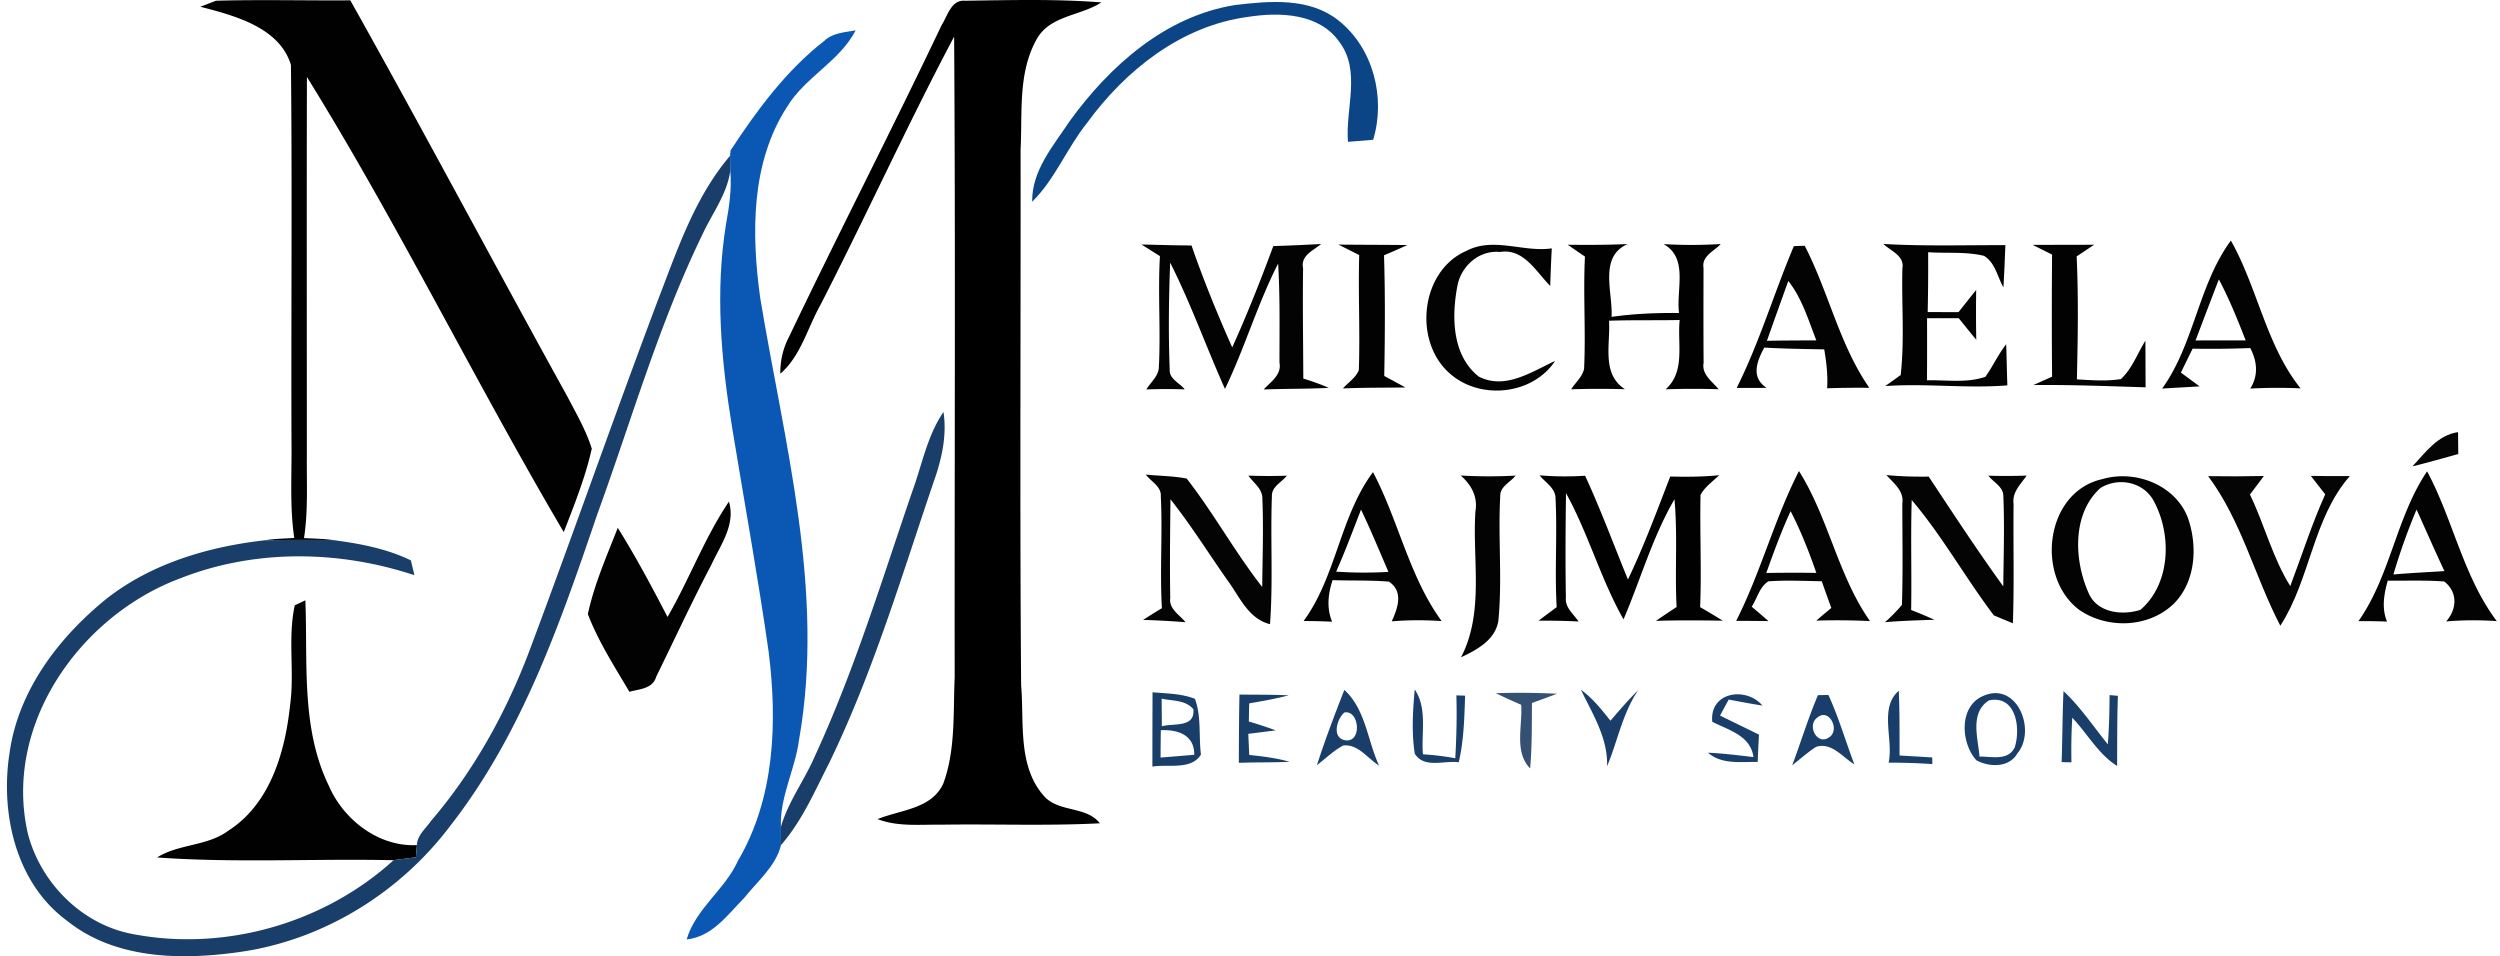 <svg xmlns="http://www.w3.org/2000/svg" width="217" height="83" fill="none"><path d="M17.387.584c.342-.13 1.025-.39 1.36-.52 3.889-.109 7.77-.006 11.66-.034 6.396 11.407 12.527 22.963 18.848 34.404.766 1.469 1.613 2.918 2.112 4.51-.554 2.488-1.517 4.866-2.433 7.244C41.259 33.162 34.603 19.535 26.641 6.68c-.027 10.99-.007 21.979-.007 32.968-.02 2.351.116 4.722-.246 7.06.834.04 1.681.055 2.522.17-1.968-.02-3.93-.02-5.891.014.834-.13 1.674-.143 2.522-.198-.41-2.788-.199-5.61-.24-8.42-.04-10.88.069-21.76-.047-32.64-.998-3.273-4.914-4.278-7.867-5.05Zm118.69 20.66c1.729.02 3.465.02 5.201-.062-2.529 1.12-1.271 4.19-1.394 6.322 1.934-.274 3.895-.356 5.857-.335-.267-2.03.84-4.757-1.34-5.98a41.49 41.49 0 0 0 4.962-.007c-.568.608-1.682 1.053-1.497 2.07-.007 2.748-.014 5.495.007 8.243-.185 1.004.745 1.613 1.305 2.29a73.689 73.689 0 0 0-4.599.006c1.736-1.544 1.004-3.977 1.216-6.014-2.043.041-4.087-.007-6.13.062.13 2.043-.677 4.613 1.38 5.945a75.875 75.875 0 0 0-4.667.007c.369-.594.97-1.066 1.12-1.777.158-3.246-.088-6.499.076-9.745-.376-.253-1.121-.766-1.497-1.025Zm-2.44 20.016c1.312.11 2.631.117 3.95.035 1.36 2.946 2.488 6 3.718 9.008 1.394-2.912 2.515-5.94 3.67-8.94 1.415.035 2.843.028 4.258-.116-.567.54-1.244 1.005-1.627 1.709-.068 3.246.096 6.492-.034 9.745a60.5 60.5 0 0 1 1.962 1.176c-1.935-.034-3.869-.048-5.796.014a79.87 79.87 0 0 1 1.791-1.203c-.164-3.117.102-6.24-.185-9.35-1.907 3.274-2.939 6.958-4.422 10.423-1.981-3.5-3.048-7.436-4.995-10.962-.035 3.02-.062 6.048-.007 9.069-.096.86.663 1.428 1.1 2.077a58.912 58.912 0 0 0-3.472-.068c.52-.397 1.046-.786 1.572-1.176-.184-3.205.069-6.424-.109-9.629-.137-.806-.909-1.223-1.374-1.811ZM25.588 52.544l.916-.437c.219 5.378-.396 11.078 2.03 16.08 1.278 2.974 4.346 5.338 7.654 5.167-.02.267-.068.793-.089 1.06-.649.082-1.298.164-1.94.252-6.835-.15-13.703.253-20.524-.239 1.893-1.189 4.333-.963 6.165-2.31 3.65-2.323 4.948-6.834 5.378-10.9.404-2.877-.218-5.85.41-8.673Z" fill="#010101"/><path d="M81.738 2.17c.513-.787.82-2.208 2.016-2.106 3.944-.054 7.9-.164 11.844.144-1.845 1.203-4.538 1.12-5.665 3.287-1.58 2.891-1.183 6.329-1.347 9.5.02 15.5-.075 31 .048 46.493.273 3.184-.321 6.943 1.934 9.554 1.264 1.51 3.697.882 4.9 2.42-4.6.239-9.206.047-13.805.122-1.838-.027-3.738.192-5.488-.485 1.982-.813 4.723-.875 5.714-3.116 1.066-2.932.84-6.13.977-9.2-.02-18.534.075-37.068-.048-55.602-4.06 7.654-7.64 15.561-11.598 23.277-1.134 2.003-1.695 4.422-3.485 5.98a6.606 6.606 0 0 1 .765-3.226c4.326-9.055 8.933-17.974 13.238-27.043Z" fill="#010001"/><path d="M107.23.433c2.986-.355 6.424-.662 8.939 1.333 3.034 2.399 4.128 6.718 3.021 10.368-.547.04-1.641.13-2.187.177-.233-2.87 1.155-6.137-.738-8.659-1.75-2.528-5.229-2.617-7.976-2.18-5.754.773-10.586 4.613-13.928 9.192-1.75 2.18-2.768 4.873-4.77 6.848-.034-2.72 1.838-4.852 3.253-6.991 3.478-4.805 8.331-9.138 14.386-10.088Z" fill="#0B4586"/><path d="M71.535 3.557c.738-.718 1.79-.745 2.74-.923-1.4 2.7-4.374 4.039-5.946 6.622-3.164 4.866-3.109 11.044-2.344 16.594 2.092 12.636 5.645 25.45 3.377 38.333-.328 2.57-1.682 4.961-1.58 7.593 0 .396.008 1.182.008 1.578-.438 1.818-2.058 3.158-3.199 4.593-1.449 1.462-2.768 3.362-4.989 3.595.786-2.693 3.329-4.313 4.456-6.835 3.199-5.44 3.424-11.993 2.665-18.096-.929-6.527-2.111-13.013-3.177-19.512-.95-5.816-1.483-11.79-.527-17.646.28-1.524.506-3.069.37-4.627-.007-.321-.014-.977-.021-1.298l.04-.465c2.284-3.485 4.812-6.923 8.127-9.506Z" fill="#0A58B3"/><path d="M57.128 26c1.675-4.333 3.178-8.891 6.24-12.472.007.321.014.977.02 1.298-.28 2.023-1.565 3.69-2.405 5.502-3.807 7.825-6.192 16.231-9.165 24.384-3.191 9.384-6.513 18.972-12.677 26.893-4.388 5.864-11.065 10.005-18.343 11.03-5.064.718-10.798.643-14.98-2.713-4.464-3.28-5.803-9.335-4.99-14.57.759-5.413 4.251-10.006 8.4-13.368 3.929-3.09 8.884-4.538 13.79-5.092a211.43 211.43 0 0 1 5.892-.013c2.296.3 4.654.738 6.752 1.763.082.321.232.963.308 1.285-6.54-2.173-13.84-2.276-20.291.26C6.965 53.419.26 62.898 2.414 72.337c1.093 4.277 4.688 7.913 9.082 8.733 7.996 1.552 16.642-.922 22.662-6.403.643-.09 1.292-.171 1.941-.253.02-.267.069-.793.09-1.06.027-.86.772-1.442 1.223-2.098 3.71-4.333 6.506-9.39 8.522-14.714C49.74 46.387 53.3 36.15 57.128 26ZM79.19 42.648c.847-2.317 1.29-4.825 2.705-6.889.315 2.085-.17 4.156-.867 6.11-2.789 8.208-5.27 16.56-9.063 24.371-1.25 2.447-2.35 5.023-4.175 7.114 0-.396-.007-1.182-.007-1.578.629-2.2 2.057-4.06 2.952-6.151 3.424-7.422 5.81-15.26 8.454-22.977Zm20.85 17.442c1.23.108 2.508.108 3.677.566.574 1.51.321 3.24.526 4.839-.84 1.374-2.856.813-4.216 1.046 0-2.153.006-4.306.013-6.452Zm.793.553c0 .601.014 1.797.014 2.399 1.045-.294 2.884.157 2.74-1.477-.676-.827-1.825-.71-2.754-.922Zm-.075 2.74c-.007.595-.021 1.777-.021 2.372.971-.075 1.948-.157 2.925-.24.014-1.729-1.421-2.2-2.904-2.132Zm6.827-3.096c1.422.02 2.85 0 4.278.069-1.134.294-2.282.499-3.43.697-.014.396-.028 1.182-.035 1.572.78.232 1.559.485 2.331.772l-2.378.3.082 1.832c1.175.123 2.357.267 3.506.595-1.47.068-2.939.034-4.408.089.006-1.982.013-3.957.054-5.926Zm9.103-.403c1.852 1.688 2.003 4.388 3.014 6.568-.991-.615-1.818-1.886-3.109-1.743-.841.451-1.531 1.128-2.283 1.709.704-2.208 1.538-4.374 2.378-6.534Zm0 1.962c-.622.533-1.114 2.125.007 2.398 1.572.328 1.319-2.665-.007-2.398Zm6.11-2.003c1.114 1.66.554 3.759.711 5.632.936.054 1.872.17 2.809.341.102-1.818.15-3.642.095-5.46l.759.027c-.068 1.934-.109 3.882-.554 5.782-1.271-.178-2.979.567-3.813-.738-.294-1.846-.171-3.732-.007-5.584Zm14.427.034c1.018.725 1.784 1.709 2.563 2.68.779-.91 1.558-1.812 2.406-2.652-1.367 2.03-1.784 4.428-2.7 6.608.075-2.46-1.244-4.51-2.269-6.636Zm11.4 2.775c-.253-2.59 2.918-3.09 4.36-1.408-.984-.15-1.962-.342-2.932-.52a96.945 96.945 0 0 0-.752 1.388c1.114.554 2.249 1.093 3.376 1.654a247.42 247.42 0 0 0-.109 2.371c-1.476-.027-3.103.246-4.312-.8 1.319.055 2.631.226 3.943.377-.246-1.873-2.16-2.338-3.574-3.062Zm9.171-2.31c.232-.007.684-.014.909-.02.895 1.947 1.49 4.018 2.255 6.027-1.025-.622-1.995-1.961-3.335-1.517-.731.479-1.38 1.06-2.064 1.6.759-2.024 1.388-4.101 2.235-6.09Zm-.048 1.94c-.943.657-.027 2.489 1.039 1.703.95-.63-.027-2.57-1.039-1.702Zm6.185 3.917c.438-2.01-.847-4.757.882-6.24.082 1.866.061 3.745.068 5.618.943.055 1.886.11 2.836.17l.007.575a54.026 54.026 0 0 0-3.793-.123Zm8.235-5.802c2.925-1.271 4.62 3.007 2.932 5.01-.71 1.243-2.446 1.195-3.553.58-1.367-1.51-1.531-4.709.621-5.59Zm.472.396c-1.688 1.087-.943 3.26-.82 4.88 1.039-.028 2.46.403 3.055-.793.54-1.667.123-4.579-2.235-4.087Zm6.472-.806c1.469 1.373 2.583 3.061 3.848 4.62.109-1.429.143-2.85.15-4.272.178.014.54.048.724.062-.075 2.03-.054 4.06-.068 6.089-1.647-1.039-2.583-2.816-3.895-4.19a49.052 49.052 0 0 0-.069 3.876c-.212-.007-.642-.014-.854-.02.075-2.058.068-4.115.164-6.165Z" fill="#183E69"/><path d="M99.084 21.223c1.441.027 2.89.082 4.339.082 1.039 3 2.242 5.946 3.533 8.85 1.306-2.884 2.468-5.83 3.568-8.795 1.387-.041 2.768-.11 4.148-.178-.683.574-1.797.991-1.565 2.105-.041 3.185.007 6.383.021 9.575.745.225 1.49.485 2.207.806-1.886.096-3.765.069-5.645.137.608-.67 1.579-1.271 1.367-2.33 0-2.87.055-5.741-.116-8.598-1.791 3.513-2.898 7.326-4.613 10.88-1.627-3.636-2.959-7.401-4.757-10.962-.123 3.096-.157 6.199-.041 9.288-.048.827.868 1.148 1.305 1.715a45.21 45.21 0 0 0-3.335.007c.356-.595.971-1.073 1.08-1.79.185-3.26-.089-6.527.103-9.787-.404-.246-1.203-.752-1.6-1.005Zm28.184.561c2.364-1.251 4.948.136 7.428-.226-.061 1.08-.102 2.166-.136 3.26-1.23-1.23-2.31-3.287-4.354-2.946-1.838-.184-3.424 1.258-3.717 3.014-.493 2.645-.445 5.98 1.872 7.805 2.296 1.168 4.579-.424 6.622-1.36-1.968 2.973-6.554 3.417-9.164 1.066-3.164-2.788-2.522-8.878 1.449-10.613Zm28.437-.417c.239-.014.711-.028.943-.035 2.078 4.012 3.014 8.598 5.611 12.33-1.223-.014-2.447 0-3.663.04.068-1.134-.062-2.262-.253-3.376-1.743-.034-3.472-.054-5.201-.157-.649 1.19-1.189 2.59.205 3.5-.875 0-1.743.006-2.604.006 1.982-3.964 3.24-8.235 4.962-12.308Zm-.479 3.02a698.057 698.057 0 0 0-1.858 5.194c1.428-.027 2.856-.034 4.291-.034-.69-1.77-1.243-3.643-2.433-5.16Zm32.449 9.343c2.789-3.882 3.137-9.001 5.966-12.849 2.324 4.121 3.069 9.11 6.049 12.828a44.347 44.347 0 0 0-4.367.02c.717-1.134.608-2.35 0-3.519a87.285 87.285 0 0 1-5.003.055c-.26.52-.765 1.558-1.018 2.077.41.301 1.223.902 1.626 1.196-1.086.069-2.173.117-3.253.192Zm4.921-9.48c-.677 1.77-1.353 3.534-2.023 5.304 1.442-.014 2.898-.007 4.353-.007-.704-1.797-1.421-3.595-2.33-5.296Zm-65.807 17.025c1.586.089 3.171.095 4.764.007-.451.587-1.367.943-1.333 1.797-.198 3.602.191 7.23-.164 10.825-.287 1.668-1.859 2.495-3.239 3.15 2.036-3.915.97-8.453 1.25-12.67.219-1.27-.355-2.303-1.278-3.11Zm55.685.315c2.843-.842 6.322.477 7.429 3.341.861 2.44.704 5.522-1.196 7.45-2.166 2.125-5.788 2.248-8.242.546-3.806-2.884-2.952-10.224 2.009-11.338Zm-.157.771c-2.467 2.208-2.296 6.267-1.032 9.097.732 1.736 2.898 1.988 4.504 1.476 2.604-2.235 2.727-6.424 1.23-9.308-.84-1.764-3.082-2.27-4.702-1.265Zm22.396 11.557c2.775-3.937 3.273-9.021 5.959-13.006 2.262 4.21 3.144 9.151 6.049 13a29.472 29.472 0 0 0-4.395.026c.943-1.066 1.025-2.528-.164-3.465-1.633-.123-3.273-.054-4.907-.075-.321 1.169-.547 2.385-.061 3.554a50.301 50.301 0 0 0-2.481-.034Zm5.044-9.691a54.739 54.739 0 0 0-2.01 5.638c1.47-.13 2.946-.198 4.429-.294-.834-1.77-1.613-3.567-2.419-5.344Zm-96.602 9.677c2.843-3.889 3.151-9.069 6.021-12.923 2.214 4.196 3.144 9.075 5.959 12.93a28.64 28.64 0 0 0-4.332.02c.519-1.134 1.045-2.583-.24-3.444-1.626-.137-3.266-.075-4.893-.13-.396 1.183-.533 2.426-.041 3.609a50.027 50.027 0 0 0-2.474-.062Zm4.982-9.67c-.697 1.804-1.373 3.615-2.159 5.385a35.9 35.9 0 0 0 4.538.02c-.78-1.81-1.531-3.628-2.379-5.405Z" fill="#030303"/><path d="M116.169 21.23c1.996.02 3.991.02 5.994.04a89.06 89.06 0 0 1-2.03.89c.109 3.492.082 6.984.02 10.476.609.328 1.23.656 1.839.998-1.811.02-3.622.007-5.427.082.465-.52 1.108-.916 1.381-1.586.116-3.328-.062-6.663.034-9.991-.451-.226-1.353-.684-1.811-.91Zm47.313-.055c3.527.205 7.06.096 10.586.103-.054 1.223-.095 2.44-.171 3.67-.526-.93-.71-2.146-1.681-2.74-1.585-.383-3.239-.206-4.852-.315.007 1.729 0 3.458-.041 5.194.67 0 2.009.007 2.679.007.506-.643 1.011-1.292 1.531-1.92a126.94 126.94 0 0 0 .007 4.319c-.52-.622-1.019-1.258-1.524-1.873h-2.748c.007 1.79.007 3.595-.007 5.392 1.675-.048 3.445.26 5.071-.307.65-.91 1.108-1.941 1.805-2.823.041 1.19.061 2.378.102 3.567-3.533.288-7.073-.19-10.6.062l1.34-.957c.348-3.068.068-6.192.15-9.274.192-1.1-1.032-1.497-1.647-2.105Zm12.958.082c1.77-.007 3.554-.007 5.331-.013-.376.253-1.142.758-1.518 1.011.164 3.554.103 7.114.021 10.675 1.264.069 2.549.178 3.82-.027.984-.91 1.429-2.214 2.126-3.328.013 1.346.006 2.692.02 4.045-3.253-.102-6.499-.232-9.745-.198.403-.177 1.216-.546 1.626-.724a613.989 613.989 0 0 1 0-10.6c-.417-.212-1.264-.629-1.681-.84ZM57.941 53.556c1.894-3.28 3.213-6.875 5.331-10.02.595 2.024-.738 3.773-1.538 5.51-1.68 3.19-3.191 6.464-4.777 9.697-.3 1.052-1.455 1.06-2.323 1.305-1.299-2.194-2.693-4.36-3.609-6.745.56-2.59 1.634-5.03 2.597-7.49 1.565 2.508 2.96 5.118 4.32 7.743Z" fill="#020202"/><path d="M209.401 40.482c1.135-1.21 2.187-2.72 3.957-2.973.007.471.014 1.422.021 1.9-1.326.362-2.645.745-3.978 1.073Zm-17.735.848c1.613.027 3.219.02 4.839-.014-.403.533-.806 1.073-1.21 1.612 1.265 2.604 1.955 5.475 3.5 7.942 1.011-2.659 1.865-5.372 3.034-7.962-.424-.533-.841-1.066-1.251-1.6 1.121.021 2.256.021 3.39.014-3.212 3.65-3.424 8.953-6.035 12.992-2.221-4.264-3.369-9.11-6.267-12.985Z" fill="#050505"/><path d="M99.46 41.193c1.175.123 2.378.116 3.546.348 2.351 3.02 4.197 6.397 6.554 9.41.028-2.61.123-5.227.007-7.831-.082-.78-.799-1.237-1.203-1.838a45.22 45.22 0 0 0 3.335.006c-.444.574-1.325.943-1.298 1.784-.137 3.697.109 7.408-.164 11.106-1.914-.479-2.652-2.42-3.725-3.855-1.633-2.33-3.143-4.75-4.914-6.984-.034 2.856-.068 5.713-.02 8.57-.137.95.813 1.455 1.326 2.098a74.23 74.23 0 0 0-3.684-.198c.54-.349 1.087-.69 1.634-1.019-.192-3.232.068-6.472-.096-9.697.068-.875-.861-1.292-1.299-1.9Zm64.282.041c1.216.123 2.44.15 3.67.136 2.118 3.199 4.223 6.418 6.472 9.527.027-2.604.116-5.214.007-7.818.013-.84-.861-1.203-1.299-1.79 1.1.033 2.208.033 3.322-.008-.52.752-1.285 1.456-1.135 2.468-.041 3.45.062 6.902-.061 10.353-.41-.17-1.244-.512-1.654-.69-2.474-3.267-4.47-6.882-7.128-10.012-.096 3.185.006 6.363-.048 9.547a47.36 47.36 0 0 1 2.023.848c-1.435.048-2.871.089-4.299.212a13.337 13.337 0 0 0 1.476-1.504c.096-2.932.034-5.87.034-8.802.171-1.087-.758-1.757-1.38-2.467Zm-13.04 12.656c2.126-4.196 3.308-8.809 5.447-13.005 2.577 4.087 3.383 9.062 6.165 13.026a58.939 58.939 0 0 0-4.661-.041c.43-.369.868-.738 1.305-1.1-.287-.78-.56-1.552-.827-2.317-1.545-.027-3.096-.103-4.64.007-.766.492-.964 1.47-1.442 2.2.485.41.97.827 1.455 1.251-.936-.014-1.872-.02-2.802-.02Zm2.611-4.155c1.449-.027 2.891-.027 4.346-.007-.635-1.831-1.346-3.642-2.234-5.358-.807 1.75-1.463 3.554-2.112 5.365Z" fill="#040404"/><path d="M129.837 60.171a62.577 62.577 0 0 1 5.311.048c-.725.273-1.449.54-2.174.8-.013 1.893.007 3.786-.157 5.679-1.415-1.435-.642-3.711-.779-5.522a58.723 58.723 0 0 1-2.201-1.005Z" fill="#345174"/></svg>